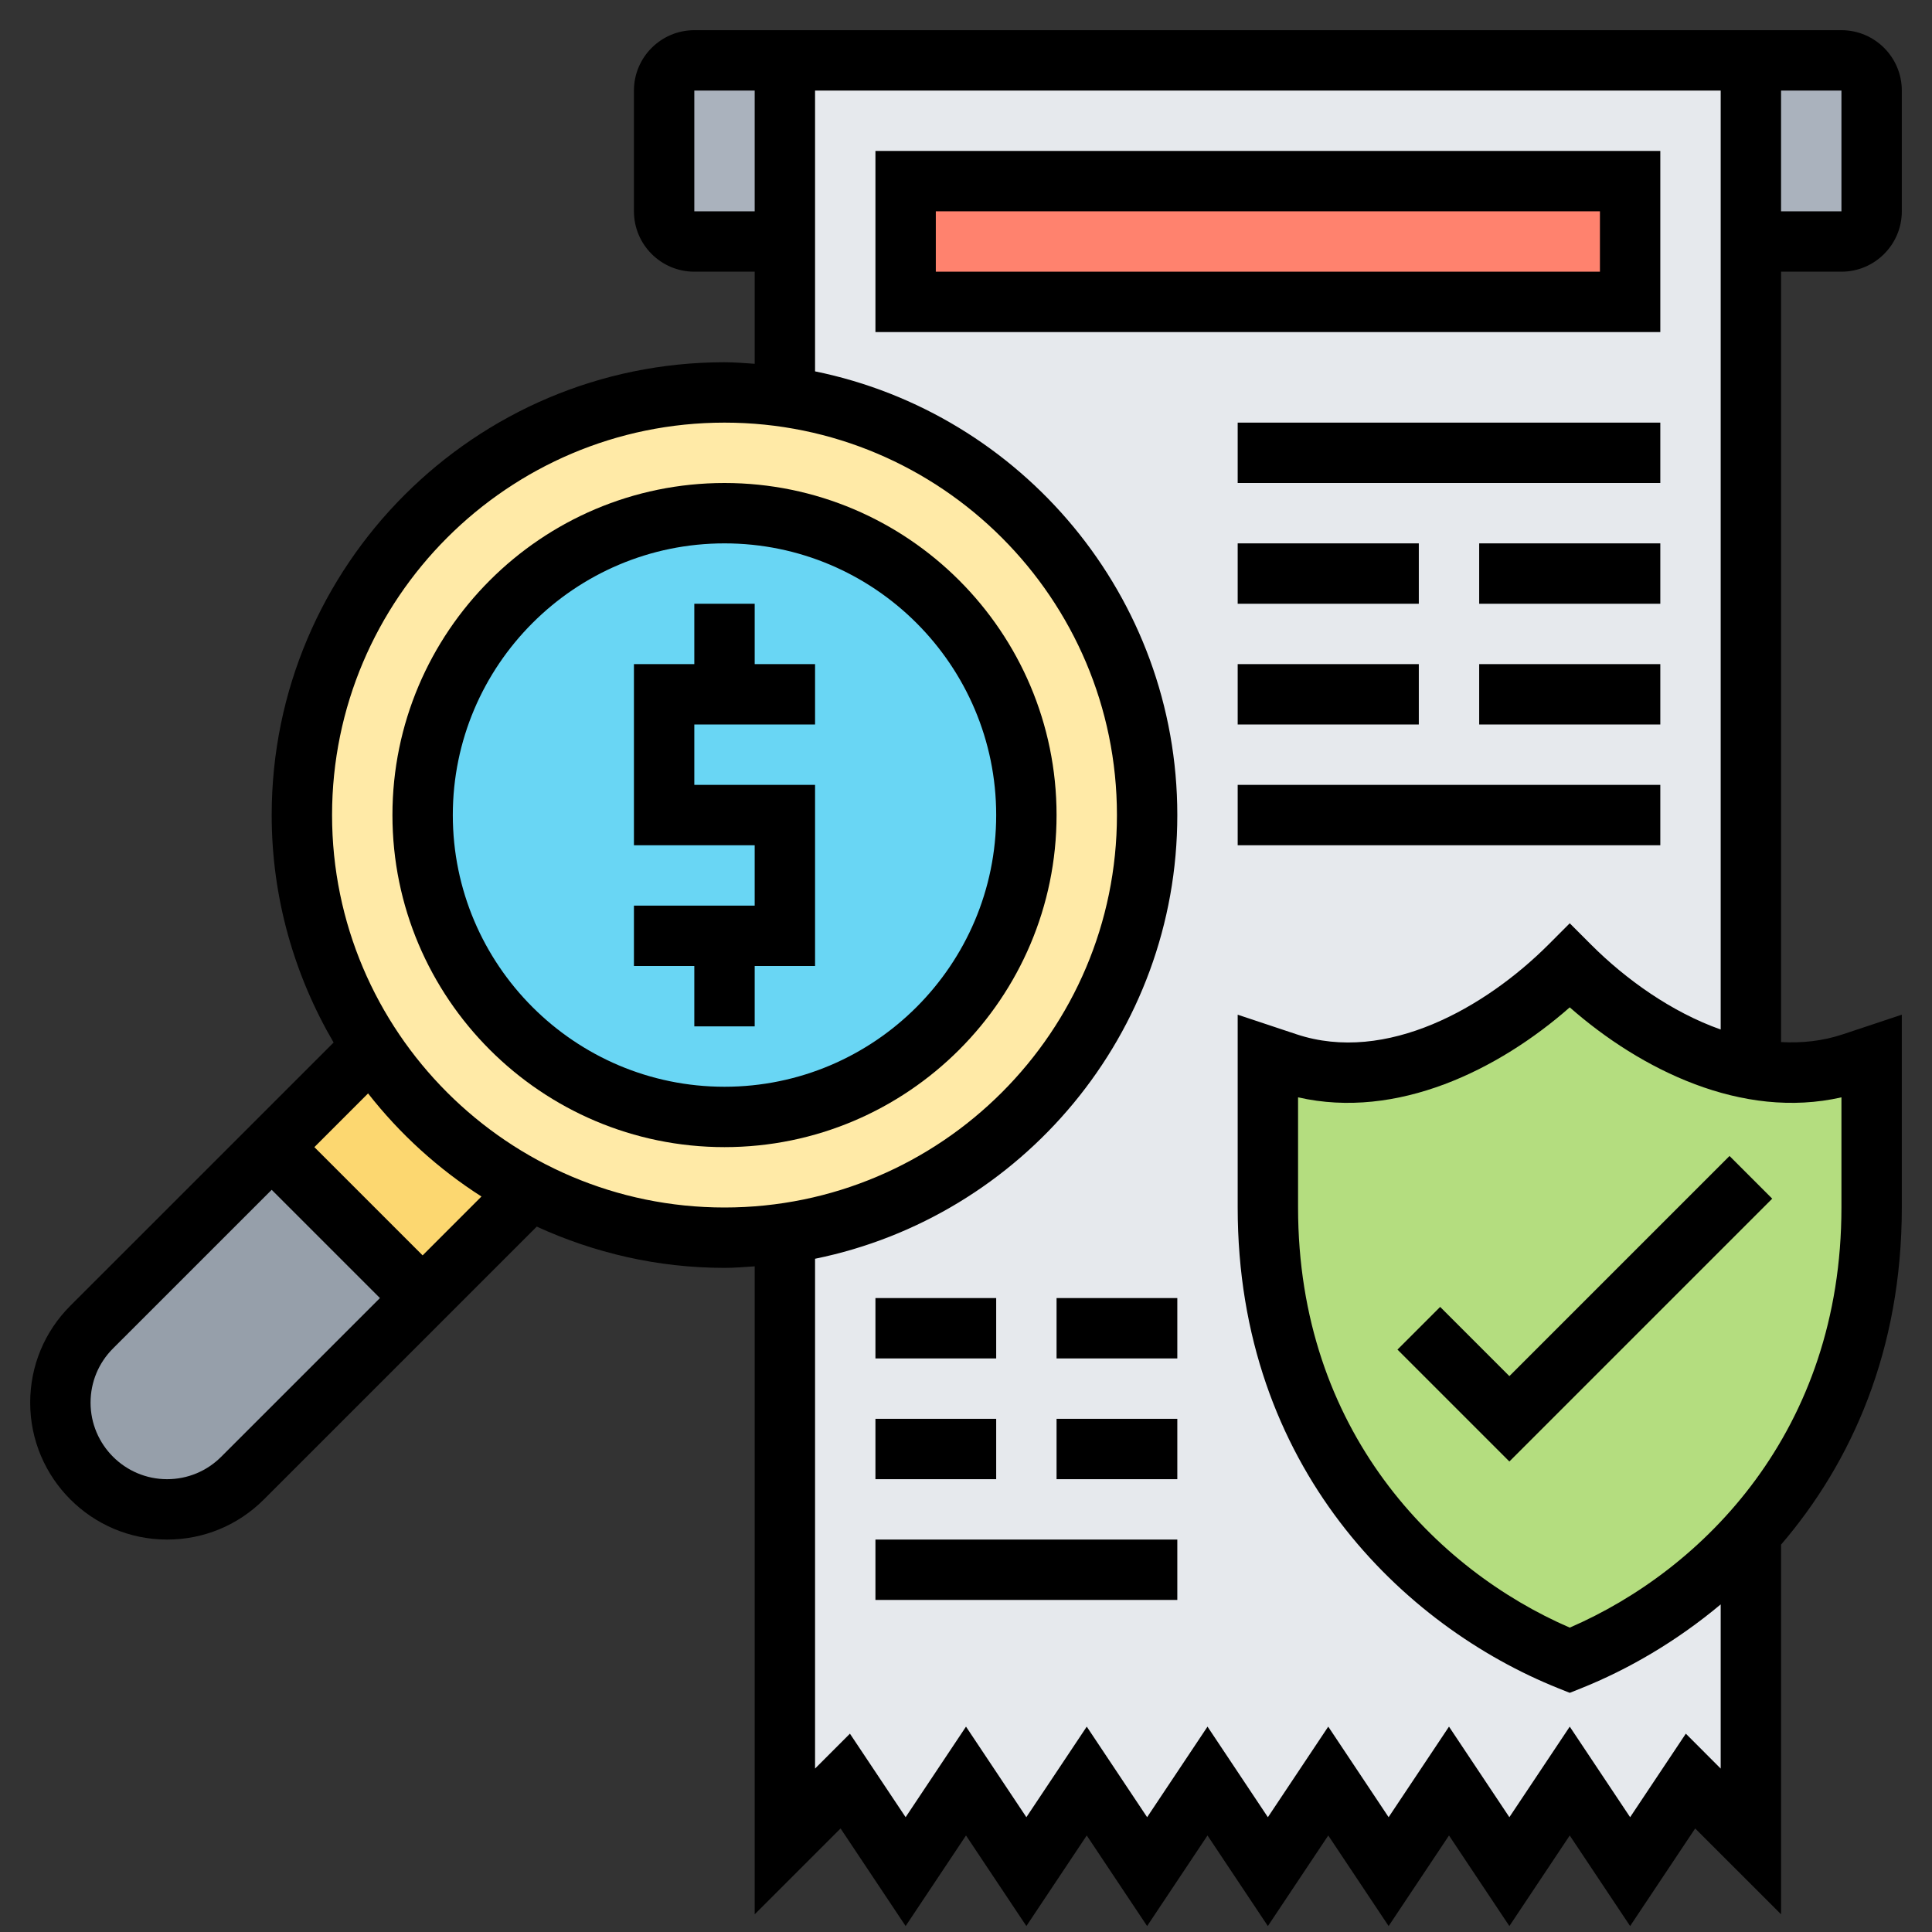 <?xml version="1.0" encoding="UTF-8"?> <svg xmlns="http://www.w3.org/2000/svg" id="_x33_0" height="512" viewBox="0 0 64 64" width="512"><rect x="0" y="0" width="64" height="64" fill="#333333" stroke="none"/> <g> <g> <path d="m26 2v6 5l-.02.14c.007.001.013.003.02.004v27.712c-.007.001-.013.003-.02.004l.02.14v14 6l2-2 2 3 2-3 2 3 2-3 2 3 2-3 2 3 2-3 2 3 2-3 2 3 2-3 2 3 2-3 2 2v-6-4-16-27-6z" fill="#e6e9ed"></path> <path d="m26 2v6h-3c-.55 0-1-.45-1-1v-4c0-.55.45-1 1-1z" fill="#aab2bd"></path> <path d="m62 3v4c0 .55-.45 1-1 1h-3v-6h3c.55 0 1 .45 1 1z" fill="#aab2bd"></path> <path d="m62 35v5c0 4.65-1.69 8.29-4.1 10.91-1.71 1.89-3.81 3.25-5.9 4.09-2.5-1-5-2.75-6.88-5.25-1.87-2.5-3.12-5.75-3.12-9.75v-5l.63.21c3.29 1.1 6.92-.76 9.37-3.21 1.61 1.61 3.73 2.96 5.93 3.39 1.14.23 2.31.2 3.44-.18z" fill="#b4dd7f"></path> <path d="m30 6h24v4h-24z" fill="#ff826e"></path> <path d="m14 43-5.96 5.96c-.67.67-1.57 1.04-2.5 1.04-.98 0-1.86-.4-2.5-1.04s-1.04-1.52-1.04-2.5c0-.93.37-1.83 1.04-2.5l5.96-5.96z" fill="#969faa"></path> <path d="m17.57 39.43-3.57 3.57-5-5 3-3 .39-.18c1.31 1.94 3.09 3.54 5.18 4.61z" fill="#fcd770"></path> <path d="m17.57 39.43c-2.09-1.07-3.87-2.67-5.18-4.61-1.51-2.23-2.39-4.92-2.39-7.82 0-7.73 6.27-14 14-14 .67 0 1.33.05 1.98.14 6.79.96 12.02 6.8 12.02 13.86s-5.23 12.9-12.02 13.86c-.65.09-1.31.14-1.98.14-2.32 0-4.5-.57-6.43-1.57z" fill="#ffeaa7"></path> <circle cx="24" cy="27" fill="#69d6f4" r="10"></circle> </g> <g> <path d="m25 20h-2v2h-2v6h4v2h-4v2h2v2h2v-2h2v-6h-4v-2h4v-2h-2z"></path> <path d="m24 16c-6.065 0-11 4.935-11 11s4.935 11 11 11 11-4.935 11-11-4.935-11-11-11zm0 20c-4.963 0-9-4.038-9-9s4.037-9 9-9 9 4.038 9 9-4.037 9-9 9z"></path> <path d="m47.707 43.293-1.414 1.414 3.707 3.707 8.707-8.707-1.414-1.414-7.293 7.293z"></path> <path d="m61 9c1.103 0 2-.897 2-2v-4c0-1.103-.897-2-2-2h-2-1-32-1-2c-1.103 0-2 .897-2 2v4c0 1.103.897 2 2 2h2v3.051c-.332-.022-.662-.051-1-.051-8.271 0-15 6.729-15 15 0 2.748.755 5.318 2.051 7.535l-8.723 8.722c-.856.857-1.328 1.995-1.328 3.207 0 2.501 2.034 4.536 4.535 4.536 1.211 0 2.351-.472 3.207-1.329l9.039-9.038c1.897.869 3.999 1.367 6.219 1.367.338 0 .668-.029 1-.051v21.465l2.845-2.844 2.155 3.233 2-3 2 3 2-3 2 3 2-3 2 3 2-3 2 3 2-3 2 3 2-3 2 3 2.155-3.233 2.845 2.844v-12.246c2.342-2.732 4-6.443 4-11.168v-6.387l-1.95.649c-.673.225-1.362.296-2.05.258v-25.52zm0-6v4h-2v-4zm-38 4v-4h2v4zm-15.672 41.257c-.479.479-1.116.743-1.793.743-1.397 0-2.535-1.138-2.535-2.536 0-.678.264-1.314.742-1.793l5.258-5.257 3.586 3.586zm6.672-6.671-3.586-3.586 1.779-1.779c1.049 1.34 2.318 2.496 3.756 3.415zm-3-14.586c0-7.168 5.832-13 13-13s13 5.832 13 13-5.832 13-13 13-13-5.832-13-13zm50 9.351v3.649c0 7.403-4.58 12.003-9 13.917-4.42-1.914-9-6.514-9-13.917v-3.649c3.285.748 6.644-.91 9-2.981 2.356 2.07 5.71 3.729 9 2.981zm-8.293-5.058-.707-.708-.707.708c-2.085 2.084-5.37 3.958-8.344 2.969l-1.949-.649v6.387c0 8.609 5.49 13.873 10.629 15.929l.371.148.371-.148c1.566-.626 3.163-1.555 4.629-2.781v5.438l-1.155-1.156-1.845 2.767-2-3-2 3-2-3-2 3-2-3-2 3-2-3-2 3-2-3-2 3-2-3-2 3-1.845-2.767-1.155 1.156v-16.888c6.839-1.394 12-7.454 12-14.698s-5.161-13.304-12-14.698v-9.302h30v31.104c-1.627-.576-3.143-1.661-4.293-2.811z"></path> <path d="m29 5v6h26v-6zm24 4h-22v-2h22z"></path> <path d="m41 14h14v2h-14z"></path> <path d="m41 18h6v2h-6z"></path> <path d="m41 22h6v2h-6z"></path> <path d="m49 18h6v2h-6z"></path> <path d="m49 22h6v2h-6z"></path> <path d="m41 26h14v2h-14z"></path> <path d="m29 43h4v2h-4z"></path> <path d="m35 43h4v2h-4z"></path> <path d="m29 47h4v2h-4z"></path> <path d="m35 47h4v2h-4z"></path> <path d="m29 51h10v2h-10z"></path> </g> </g> </svg> 